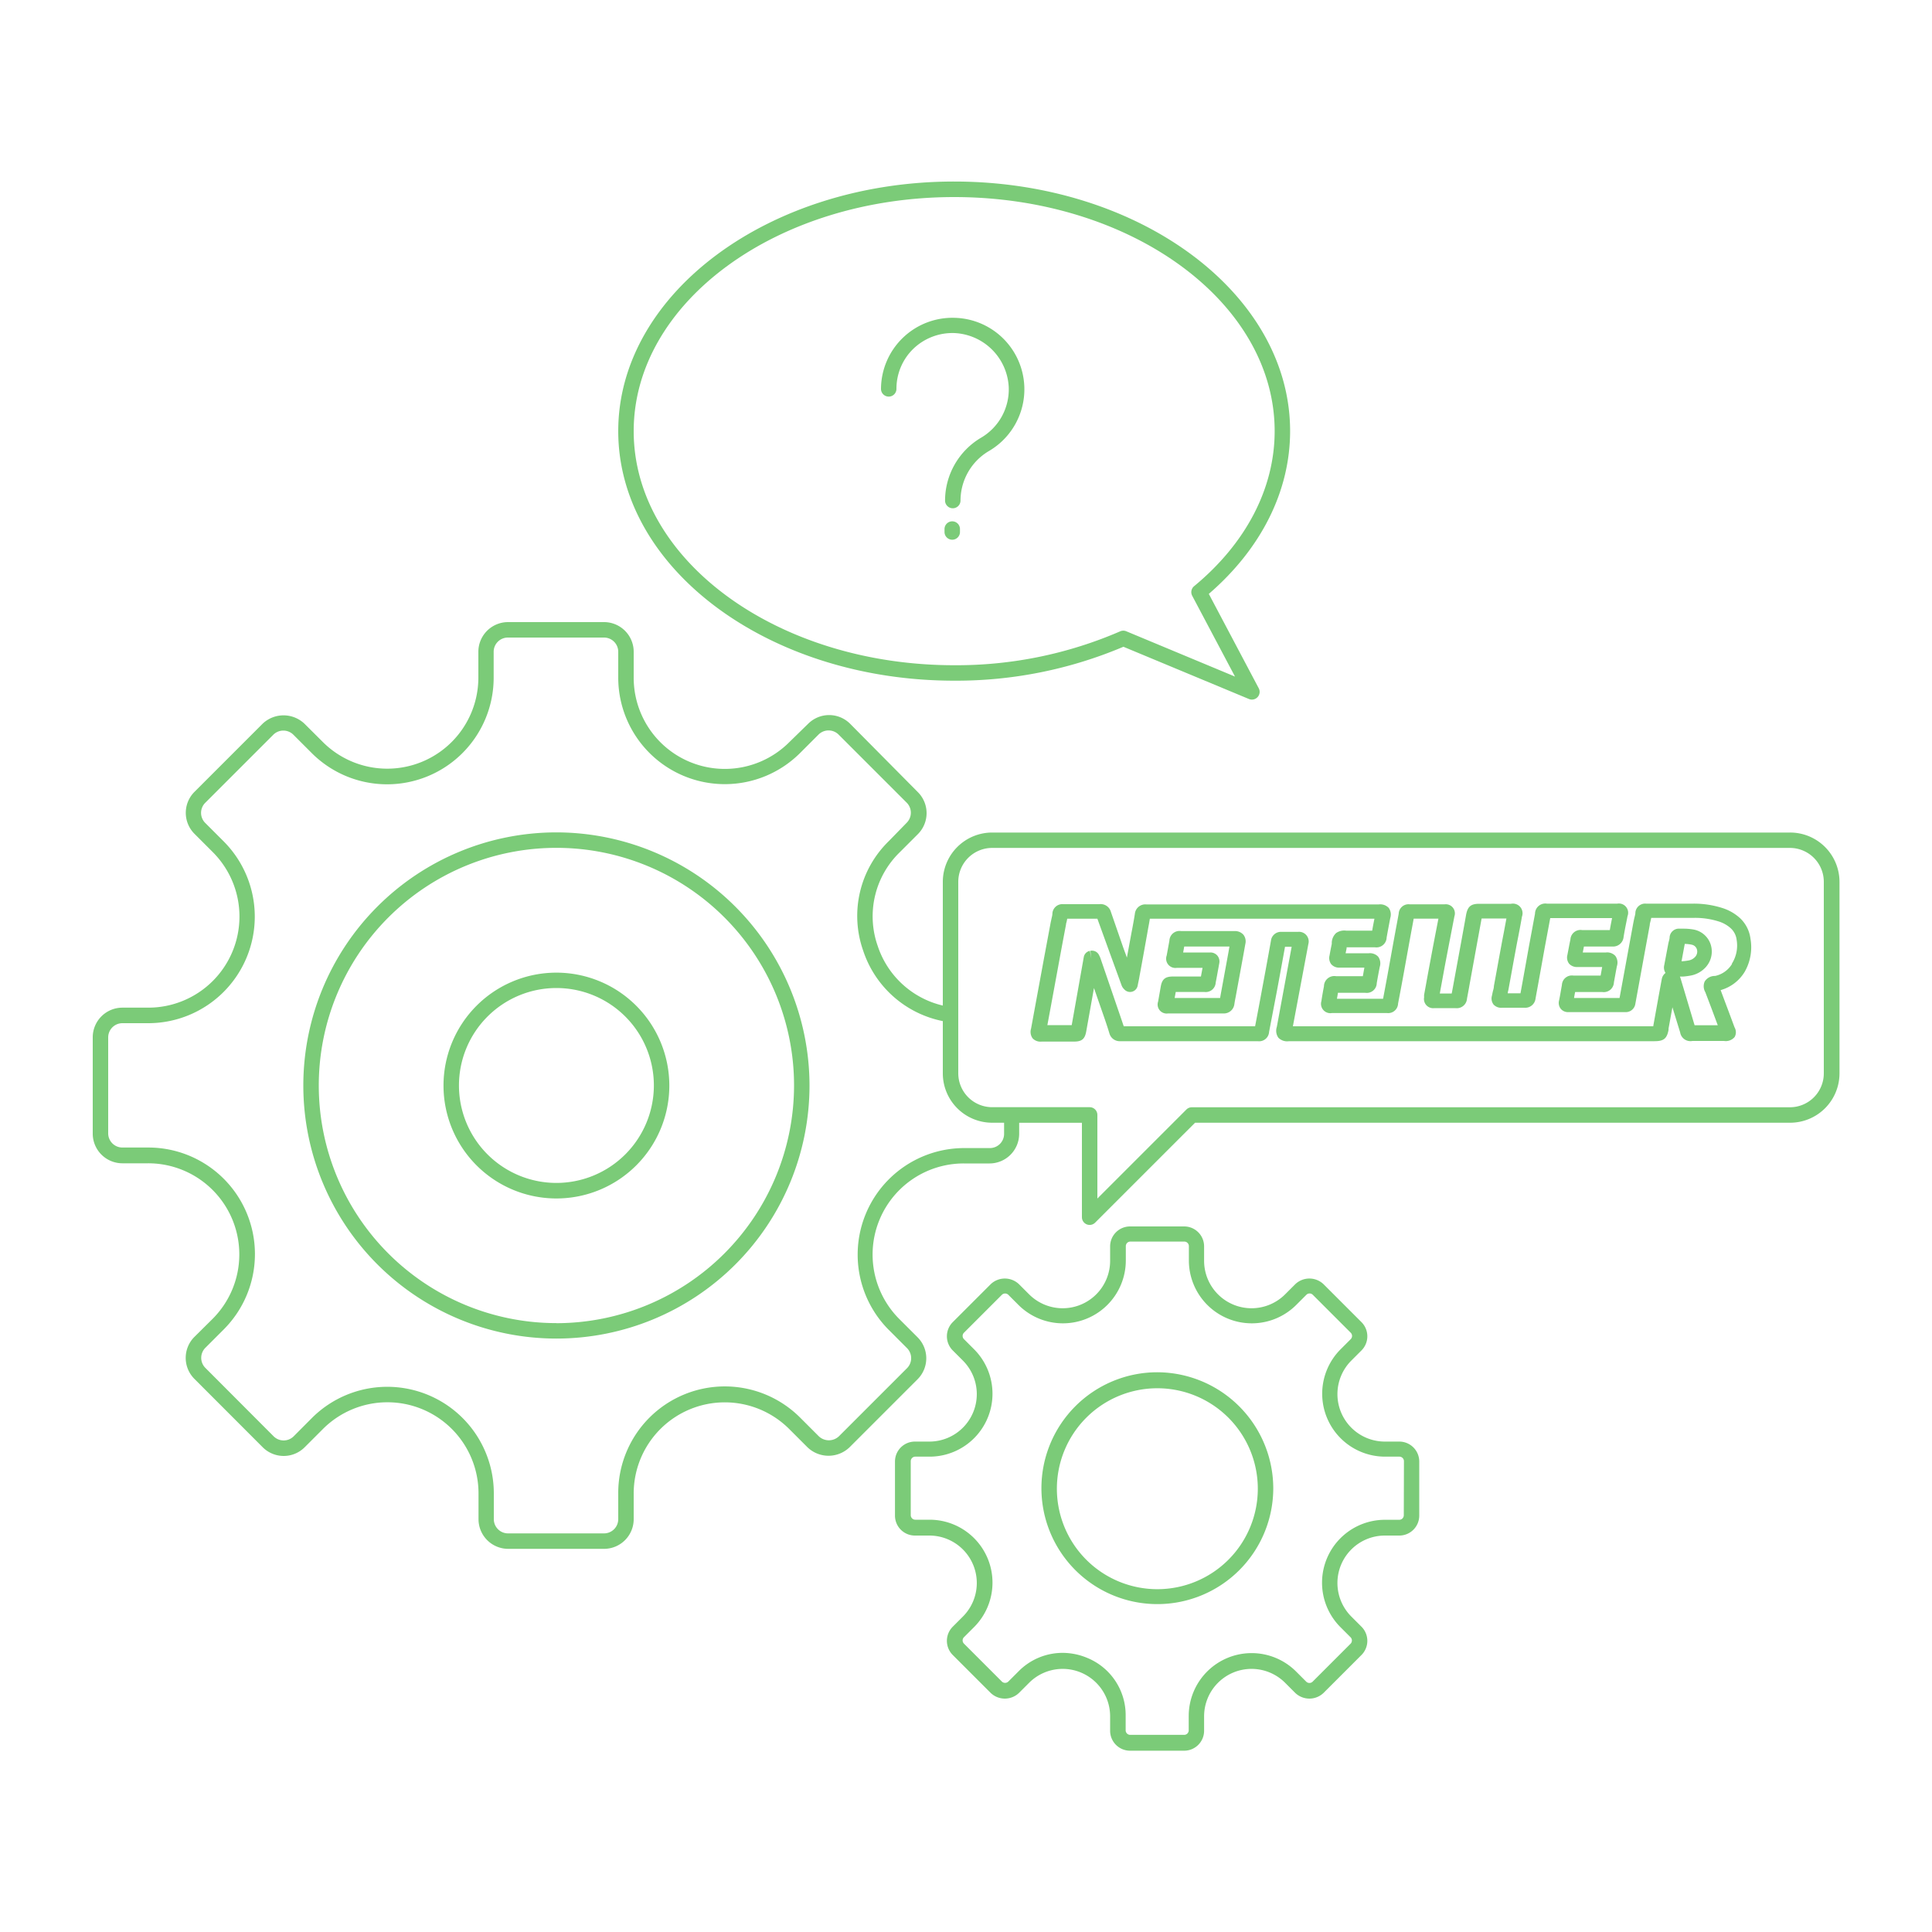 <svg id="Layer_1" data-name="Layer 1" xmlns="http://www.w3.org/2000/svg" viewBox="0 0 250 250"><defs><style>.cls-1{fill:#7bcb78}</style></defs><path class="cls-1" d="M72 107.71a32.75 32.75 0 1 0 32.75 32.75A32.79 32.79 0 0 0 72 107.71zm0 63.5a30.75 30.75 0 1 1 30.75-30.75A30.79 30.79 0 0 1 72 171.22z"/><path class="cls-1" d="M72 125.86a14.61 14.61 0 1 0 14.61 14.61A14.62 14.62 0 0 0 72 125.86zm0 27.21a12.61 12.61 0 1 1 12.61-12.61A12.62 12.62 0 0 1 72 153.07zm109.07 33.47h-1.87a6.14 6.14 0 0 1-4.34-10.48l1.32-1.32a2.59 2.59 0 0 0 0-3.65l-4.92-4.92a2.65 2.65 0 0 0-3.65 0l-1.32 1.32a6.14 6.14 0 0 1-10.48-4.34v-1.87a2.58 2.58 0 0 0-2.58-2.58h-7a2.58 2.58 0 0 0-2.58 2.58v1.87a6.14 6.14 0 0 1-10.48 4.34l-1.32-1.32a2.65 2.65 0 0 0-3.65 0l-4.92 4.92a2.59 2.59 0 0 0 0 3.65l1.32 1.32a6.14 6.14 0 0 1-4.34 10.48h-1.87a2.58 2.58 0 0 0-2.58 2.58v7a2.58 2.58 0 0 0 2.58 2.58h1.87a6.14 6.14 0 0 1 4.34 10.48l-1.32 1.32a2.59 2.59 0 0 0 0 3.65l4.92 4.92a2.65 2.65 0 0 0 3.65 0l1.32-1.32a6.14 6.14 0 0 1 10.48 4.34v1.87a2.58 2.58 0 0 0 2.58 2.58h7a2.58 2.58 0 0 0 2.58-2.58v-1.87a6.14 6.14 0 0 1 10.48-4.34l1.32 1.32a2.65 2.65 0 0 0 3.65 0l4.92-4.92a2.59 2.59 0 0 0 0-3.65l-1.32-1.32a6.14 6.14 0 0 1 4.34-10.48h1.87a2.58 2.58 0 0 0 2.58-2.58v-7a2.58 2.58 0 0 0-2.58-2.58zm.58 9.54a.59.59 0 0 1-.58.58h-1.87a8.14 8.14 0 0 0-5.75 13.89l1.32 1.32a.59.59 0 0 1 0 .82l-4.92 4.92a.59.59 0 0 1-.82 0l-1.32-1.32a8.14 8.14 0 0 0-13.89 5.75v1.87a.59.59 0 0 1-.58.58h-7a.59.59 0 0 1-.58-.58v-1.87a8 8 0 0 0-5-7.52 8.27 8.27 0 0 0-3.17-.64 8 8 0 0 0-5.7 2.4l-1.32 1.32a.6.6 0 0 1-.82 0l-4.92-4.92a.59.59 0 0 1 0-.82l1.32-1.32a8.14 8.14 0 0 0-5.75-13.89h-1.87a.59.59 0 0 1-.58-.58v-7a.59.59 0 0 1 .58-.58h1.87a8.14 8.14 0 0 0 5.75-13.89l-1.32-1.32a.59.59 0 0 1 0-.82l4.92-4.92a.6.6 0 0 1 .82 0l1.32 1.32a8.14 8.14 0 0 0 13.89-5.75v-1.87a.59.59 0 0 1 .58-.58h7a.59.59 0 0 1 .58.58v1.87a8.14 8.14 0 0 0 13.89 5.75l1.32-1.32a.59.59 0 0 1 .82 0l4.92 4.92a.59.59 0 0 1 0 .82l-1.32 1.32a8.14 8.14 0 0 0 5.75 13.89h1.87a.59.59 0 0 1 .58.58z"/><path class="cls-1" d="M149.76 177.57a15 15 0 1 0 15 15 15.05 15.05 0 0 0-15-15zm0 28.07a13 13 0 1 1 13-13 13 13 0 0 1-13 13zm10.07-85.16h-7a1.31 1.31 0 0 0-1.51 1.24l-.35 1.92a1.2 1.2 0 0 0 1.31 1.6h3.33l-.21 1.12h-3.62c-1 0-1.41.34-1.58 1.31l-.34 1.93a1.17 1.17 0 0 0 1.28 1.54h7.16a1.37 1.37 0 0 0 1.43-1.22c.05-.35.12-.69.18-1l1-5.45.24-1.34a1.39 1.39 0 0 0-.24-1.16 1.43 1.43 0 0 0-1.08-.49zm-.84 2.59l-1 5.45-.11.62H152l.14-.78h3.71a1.29 1.29 0 0 0 1.46-1.21c.12-.59.22-1.18.33-1.77l.13-.72a1.19 1.19 0 0 0-.24-1 1.17 1.17 0 0 0-.92-.41h-3.51l.14-.77h5.85z"/><path class="cls-1" d="M225.13 118.78a6.15 6.15 0 0 0-2.28-1.29 12.12 12.12 0 0 0-3.7-.56H213a1.27 1.27 0 0 0-1.38 1.12c0 .28-.1.56-.16.84s-.08.4-.12.59l-.64 3.49-1.13 6.17h-5.89l.06-.36.08-.41h3.54a1.31 1.31 0 0 0 1.48-1.25c.13-.7.25-1.41.39-2.11a1.48 1.48 0 0 0-.2-1.31 1.44 1.44 0 0 0-1.22-.45h-3l.15-.77h3.69a1.36 1.36 0 0 0 1.44-1.22c.11-.7.25-1.4.39-2.09l.12-.62a1.2 1.2 0 0 0-1.32-1.62h-9.12a1.33 1.33 0 0 0-1.53 1.3l-.79 4.25-.3 1.68-.54 3-.25 1.37h-1.65c0-.15.06-.3.09-.46l.42-2.3q.27-1.51.55-3c.1-.56.21-1.11.32-1.67.16-.83.32-1.66.46-2.49a1.25 1.25 0 0 0-1.42-1.66h-4.09c-1.11 0-1.53.35-1.73 1.49s-.36 2-.54 3l-1.06 5.78c-.08.45-.16.89-.25 1.34h-1.54l.09-.51c.21-1.12.41-2.24.62-3.36q.38-2 .77-4l.41-2.12a1.18 1.18 0 0 0-1.27-1.55h-4.51a1.27 1.27 0 0 0-1.43 1.22l-.21 1.14q-.31 1.66-.61 3.32l-.65 3.6q-.27 1.47-.55 2.94H173l.12-.69v-.08h3.56a1.29 1.29 0 0 0 1.47-1.25q.18-1.05.39-2.11a1.48 1.48 0 0 0-.2-1.31 1.46 1.46 0 0 0-1.22-.45h-3l.13-.63v-.14h3.66a1.32 1.32 0 0 0 1.52-1.27c.15-.84.31-1.68.47-2.52a1.48 1.48 0 0 0-.2-1.31 1.52 1.52 0 0 0-1.28-.45h-30.1a1.36 1.36 0 0 0-1.47 1.23c-.1.65-.22 1.29-.34 1.94l-.09.46-.6 3.25-.45-1.23-1.62-4.68a1.37 1.37 0 0 0-1.5-1h-4.66a1.29 1.29 0 0 0-1.41 1.21c0 .24-.08.48-.13.73s-.07.31-.1.47l-.86 4.61-1.16 6.3-.51 2.78a1.42 1.42 0 0 0 .2 1.26 1.39 1.39 0 0 0 1.18.42h4.2c1 0 1.39-.35 1.56-1.33l1-5.6 1 2.88c.35 1 .7 2 1 3a1.38 1.38 0 0 0 1.4 1h17.79a1.29 1.29 0 0 0 1.47-1.21l1-5.22q.54-2.89 1.06-5.79h.86l-1.92 10.37a1.57 1.57 0 0 0 .2 1.4 1.6 1.6 0 0 0 1.38.45h47.3c1.19 0 1.6-.34 1.81-1.47a1.74 1.74 0 0 0 0-.17l.5-2.75 1 3.25a1.35 1.35 0 0 0 1.59 1.11h4.09a1.49 1.49 0 0 0 1.37-.51 1.25 1.25 0 0 0 0-1.23l-.07-.18c-.37-1-.74-2-1.12-3l-.62-1.66a5.29 5.29 0 0 0 3.13-2.4 6.39 6.39 0 0 0 .73-4.25 4.4 4.4 0 0 0-1.38-2.69zm-1 5.94a3.38 3.38 0 0 1-2.21 1.57h-.14a1.55 1.55 0 0 0-1.19.71 1.52 1.52 0 0 0 .08 1.39l.79 2.08.82 2.2h-3l-1.75-5.86a3.5 3.5 0 0 0-.15-.44h.38a9.37 9.37 0 0 0 1-.13 3.47 3.47 0 0 0 2-1.13 3 3 0 0 0 .59-2.93 2.87 2.87 0 0 0-2.16-1.89 7.2 7.2 0 0 0-1.33-.12h-.5a1.21 1.21 0 0 0-1.31 1.07c0 .27-.1.54-.16.8l-.54 2.86a1.28 1.28 0 0 0 .17 1 1.26 1.26 0 0 0-.48.76c-.13.68-.25 1.37-.38 2.06l-.72 4v.08H167.3l2-10.64a1.25 1.25 0 0 0-1.31-1.58h-2.19a1.3 1.3 0 0 0-1.34 1.15q-.56 3.14-1.15 6.28-.44 2.4-.9 4.79h-17c-.3-.9-.61-1.8-.92-2.7l-2.09-6.1a3.23 3.23 0 0 0-.19-.42 1 1 0 0 0-1.12-.54l.13 1-.19-1a1 1 0 0 0-.79.81l-1.56 8.8h-3.15l.39-2.1 1.16-6.3q.42-2.3.86-4.6c0-.14.06-.28.09-.42l.07-.35h3.9l1.57 4.33 1.57 4.31a1.35 1.35 0 0 0 .33.49 1 1 0 0 0 1.74-.45l.08-.41c.06-.27.11-.51.15-.76q.51-2.76 1-5.52l.08-.46c.09-.51.19-1 .27-1.53h29.06c-.1.51-.2 1-.29 1.55h-3.33a1.85 1.85 0 0 0-1.33.3 1.78 1.78 0 0 0-.57 1.24v.18q-.16.75-.29 1.5a1.32 1.32 0 0 0 .23 1.13 1.35 1.35 0 0 0 1.1.43h3.18l-.2 1.11h-3.45a1.34 1.34 0 0 0-1.58 1.3l-.08.42c-.09.5-.18 1-.25 1.5a1.21 1.21 0 0 0 1.35 1.55h7.15a1.28 1.28 0 0 0 1.42-1.23q.32-1.67.63-3.35l.65-3.6q.3-1.66.61-3.32l.13-.72h3.2l-.25 1.29q-.39 2-.77 4.05c-.21 1.12-.42 2.25-.62 3.37l-.21 1.14a2.56 2.56 0 0 0 0 .33 1.19 1.19 0 0 0 1.33 1.4h2.7a1.33 1.33 0 0 0 1.52-1.24c.11-.58.22-1.16.32-1.75l1.05-5.77.52-2.84h3.21l-.33 1.77c-.11.59-.22 1.12-.32 1.68q-.28 1.51-.55 3l-.42 2.29c0 .27-.1.54-.16.8l-.09.44a1.3 1.3 0 0 0 .2 1.15 1.32 1.32 0 0 0 1.1.42h2.89a1.34 1.34 0 0 0 1.45-1.2c.11-.61.22-1.21.33-1.81l.54-3 .3-1.67.73-3.92h8c-.1.52-.2 1-.29 1.55h-3.59a1.31 1.31 0 0 0-1.51 1.22c-.14.66-.26 1.33-.39 2a1.31 1.31 0 0 0 .22 1.13 1.36 1.36 0 0 0 1.1.43h3.18l-.2 1.11h-3.52a1.29 1.29 0 0 0-1.49 1.21l-.15.85c-.07.41-.14.81-.23 1.21a1.23 1.23 0 0 0 .21 1 1.21 1.21 0 0 0 .94.46h7.48a1.25 1.25 0 0 0 1.25-1.06l1.23-6.74.64-3.48c0-.18.07-.37.11-.55l.08-.37h5.61a10.15 10.15 0 0 1 3.1.46 4.2 4.2 0 0 1 1.56.87 2.42 2.42 0 0 1 .78 1.51 4.39 4.39 0 0 1-.63 3.11zm-5.24-2.48a.87.87 0 0 1 .68.58 1 1 0 0 1-.22 1 1.47 1.47 0 0 1-.89.47 7.55 7.55 0 0 1-.81.1h-.06l.37-2 .05-.25a5 5 0 0 1 .84.09z"/><path class="cls-1" d="M231.61 107.73H128.39a6.39 6.39 0 0 0-6.39 6.39v16a11.68 11.68 0 0 1-8.42-7.7 11.55 11.55 0 0 1 2.83-12.12l2.37-2.37a3.84 3.84 0 0 0 0-5.42L110 93.65a3.84 3.84 0 0 0-5.42 0L102.17 96A11.79 11.79 0 0 1 82 87.68v-3.35a3.84 3.84 0 0 0-3.8-3.83H65.73a3.84 3.84 0 0 0-3.83 3.83v3.34A11.79 11.79 0 0 1 41.76 96l-2.36-2.35a3.93 3.93 0 0 0-5.42 0l-8.82 8.82a3.84 3.84 0 0 0 0 5.42l2.37 2.37a11.79 11.79 0 0 1-8.34 20.13h-3.36a3.84 3.84 0 0 0-3.83 3.84v12.47a3.84 3.84 0 0 0 3.83 3.83h3.34a11.79 11.79 0 0 1 8.34 20.13L25.15 173a3.84 3.84 0 0 0 0 5.42l8.85 8.86a3.84 3.84 0 0 0 5.42 0l2.37-2.37a11.79 11.79 0 0 1 20.13 8.34v3.34a3.84 3.84 0 0 0 3.83 3.83H78.2a3.84 3.84 0 0 0 3.8-3.82v-3.34a11.79 11.79 0 0 1 20.13-8.34l2.37 2.37a3.93 3.93 0 0 0 5.42 0l8.82-8.82a3.84 3.84 0 0 0 0-5.42l-2.37-2.37a11.79 11.79 0 0 1 8.34-20.13h3.34a3.84 3.84 0 0 0 3.83-3.83v-1.43H140v12.21a1 1 0 0 0 1.71.71l12.93-12.93h77a6.39 6.39 0 0 0 6.39-6.39v-24.78a6.39 6.39 0 0 0-6.42-6.38zm-101.68 39a1.84 1.84 0 0 1-1.83 1.83h-3.34a13.79 13.79 0 0 0-9.76 23.52l2.37 2.37a1.84 1.84 0 0 1 0 2.59l-8.82 8.82a1.89 1.89 0 0 1-2.59 0l-2.37-2.37A13.79 13.79 0 0 0 80 193.25v3.34a1.84 1.84 0 0 1-1.83 1.83H65.73a1.84 1.84 0 0 1-1.83-1.83v-3.34a13.79 13.79 0 0 0-23.55-9.75L38 185.86a1.84 1.84 0 0 1-2.59 0L26.57 177a1.84 1.84 0 0 1 0-2.59l2.37-2.37a13.79 13.79 0 0 0-9.75-23.55h-3.36A1.84 1.84 0 0 1 14 146.7v-12.47a1.84 1.84 0 0 1 1.83-1.83h3.34a13.79 13.79 0 0 0 9.75-23.55l-2.37-2.37a1.84 1.84 0 0 1 0-2.59l8.82-8.82a1.84 1.84 0 0 1 2.59 0l2.37 2.37a13.79 13.79 0 0 0 23.55-9.75v-3.36a1.84 1.84 0 0 1 1.83-1.83H78.2a1.84 1.84 0 0 1 1.8 1.83v3.34a13.79 13.79 0 0 0 23.55 9.75l2.37-2.37a1.84 1.84 0 0 1 2.59 0l8.82 8.82a1.84 1.84 0 0 1 0 2.59l-2.33 2.39a13.51 13.51 0 0 0-3.31 14.15 13.66 13.66 0 0 0 10.31 9.13v6.76a6.39 6.39 0 0 0 6.39 6.39h1.54zM236 138.89a4.39 4.39 0 0 1-4.39 4.39h-77.38a1 1 0 0 0-.71.29L142 155.09v-10.82a1 1 0 0 0-1-1h-12.61a4.39 4.39 0 0 1-4.39-4.39v-24.77a4.39 4.39 0 0 1 4.39-4.39h103.22a4.39 4.39 0 0 1 4.39 4.39z"/><path class="cls-1" d="M123.47 88.08a55.45 55.45 0 0 0 21.9-4.39l16.24 6.76a1 1 0 0 0 1.27-1.39l-6.46-12.21c6.79-5.86 10.52-13.31 10.52-21.07 0-17.81-19.5-32.29-43.47-32.29S80 38 80 55.79s19.5 32.29 43.47 32.29zm0-62.58c22.87 0 41.47 13.59 41.47 30.29 0 7.39-3.7 14.51-10.42 20.06a1 1 0 0 0-.25 1.24l5.54 10.46-14.06-5.86a1 1 0 0 0-.79 0 53.29 53.29 0 0 1-21.49 4.39C100.6 86.08 82 72.5 82 55.79s18.6-30.29 41.47-30.29z"/><path class="cls-1" d="M123.22 67.46a1 1 0 0 0-1 1v.38a1 1 0 0 0 2 0v-.37a1 1 0 0 0-1-1.01zM115 51.32a1 1 0 0 0 1-1 7.19 7.19 0 0 1 2.22-5.22 7.29 7.29 0 0 1 5.31-2 7.37 7.37 0 0 1 7 7 7.25 7.25 0 0 1-3.58 6.54 9.47 9.47 0 0 0-4.66 8.13 1 1 0 0 0 2 0 7.46 7.46 0 0 1 3.68-6.41 9.25 9.25 0 0 0-4.32-17.23 9.25 9.25 0 0 0-9.65 9.19 1 1 0 0 0 1 1z"/></svg>
